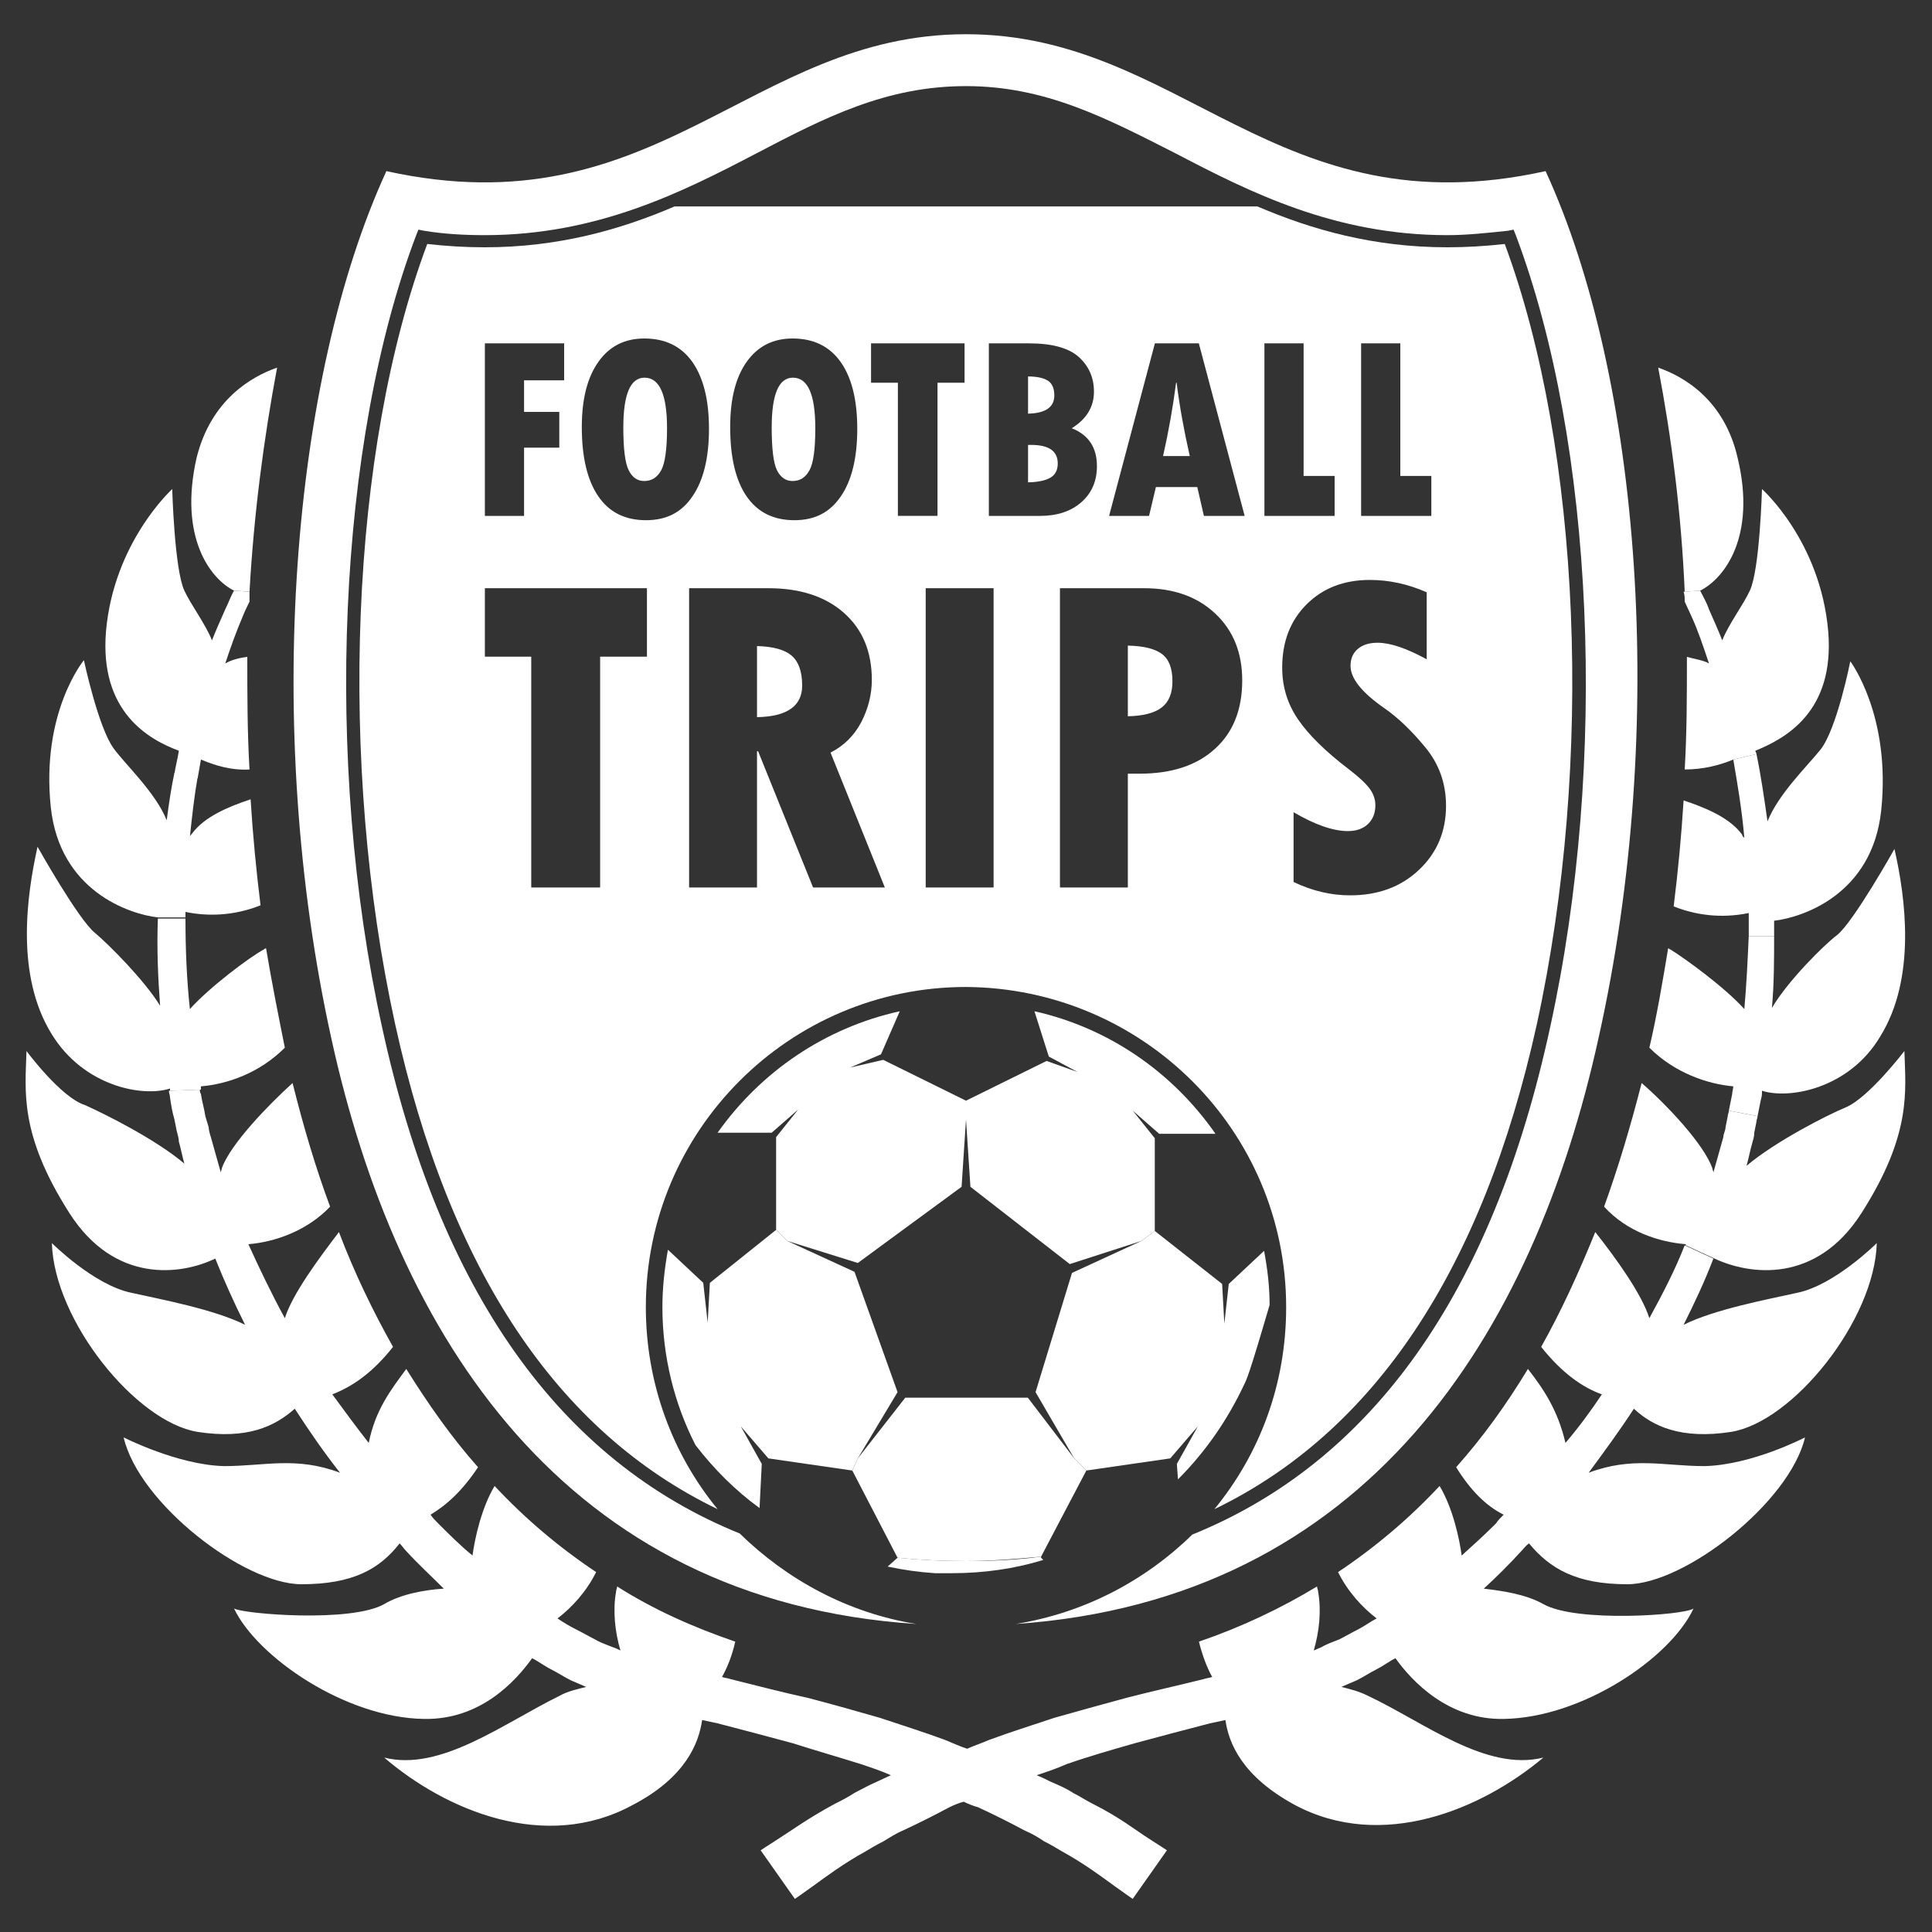 <?xml version="1.0" encoding="UTF-8"?>
<svg xmlns="http://www.w3.org/2000/svg" viewBox="0 0 175 175">
  <rect x="0" y="0" width="175" height="175" fill="#333333" stroke="none"/>
  <g id="a" data-name="Lag 1">
    <g>
      <path d="m160.5,91.3c1.4-2.4,4.7-5.7,5.9-6.6,1.5-1.2,5.2-7.8,5.2-7.8,1,4.4,2,11.7-1.3,17-2.8,4.7-8.2,5.7-10.7,4.9,0,.3,0,.5-.1.8-.1.5-.2,1-.3,1.5l-2.6-.5c.1-.5.2-1,.3-1.5,0-.2.1-.5.1-.7-2.3-.2-5.3-1.2-7.6-3.5.7-3,1.2-6,1.7-9,.1,0,.1.1.2.1,1.3.8,4.9,3.4,6.7,5.4.2-2.2.3-4.4.4-6.6h2.3c0,2.1,0,4.3-.2,6.5Z" style="fill: #fff; stroke-width: 0px;"/>
      <path d="m160.7,83.4v1.4h-2.3v-2.1c-1.9.4-4.3.4-6.8-.6.4-3.2.7-6.4.9-9.6,2.1.7,4.2,1.6,5.3,3.1,0,.1.1.2.2.3-.2-2.4-.6-4.8-1-7.1l2.1-.5c.4,1.9.7,4,1,6.1,1-2.5,3.6-5,4.8-6.5,1.5-1.9,2.7-8,2.7-8,0,0,3.7,4.9,2.8,13.5-.8,7.6-7.1,9.7-9.7,10Z" style="fill: #fff; stroke-width: 0px;"/>
      <path d="m156.1,103c0-.3.2-.6.2-.9l.2-1c0-.2.1-.3.1-.5l2.6.5c0,.2-.1.3-.1.5l-.2,1c0,.4-.1.6-.2,1-.2.7-.3,1.3-.5,2,2.6-2.2,7.3-4.6,9-5.3,2.1-.9,5.3-5.1,5.3-5.1.1,3.6.7,7.5-3.9,14.7-4.1,6.4-10.1,5.6-13.3,4.1l-2.6-1.2v-.1c-2.4-.2-5.3-1.1-7.4-3.4,1.3-3.6,2.4-7.3,3.4-11.2,2.3,2,5.6,5.5,6.4,7.7,0,.1.1.3.1.4.3-1.1.6-2.1.9-3.2Z" style="fill: #fff; stroke-width: 0px;"/>
      <path d="m157.4,41.5c1.7,7.1-1.2,10.9-3.4,12l-1.4.1c-.3-7.1-1.2-14-2.4-20.3,2.3.8,6,2.9,7.2,8.2Z" style="fill: #fff; stroke-width: 0px;"/>
      <path d="m154,53.5c.3.6.6,1.1.8,1.7.4.9.8,1.8,1.2,2.8.6-1.5,1.9-3.2,2.5-4.5.9-1.9,1.1-9.2,1.1-9.2,0,0,5.3,4.7,6,12.9.6,7.3-3.9,9.7-6.6,10.8,0,.1.1.2.1.3l-2.1.5c-1.2.5-2.7.9-4.4.9.2-3.4.2-6.8.2-10.2.7.2,1.5.3,2,.6-.5-1.5-1-3-1.6-4.3-.2-.4-.4-.9-.6-1.3,0-.3,0-.6-.1-.9l1.5-.1Z" style="fill: #fff; stroke-width: 0px;"/>
      <path d="m140,15.5c8.6,18.7,11.1,50.3,4.8,78.5-5.9,26.9-21,50.9-52.8,53.1,6.2-1,11.7-3.9,16-8.1,16.3-6.6,27.2-21.9,32.4-45.9,5.3-24.1,4-53-3.1-71.8l-.2-.5-.5.1c-1.9.2-3.7.4-5.5.4-10.2,0-17.9-3.9-24.6-7.4-6.3-3.2-11.8-6.1-19-6.1s-12.7,2.8-19,6.1c-6.7,3.5-14.4,7.4-24.6,7.4-1.8,0-3.7-.1-5.5-.4l-.5-.1-.2.5c-7.1,18.7-8.4,47.6-3.1,71.7,5.2,24,16.1,39.3,32.4,45.9,4.3,4.2,9.8,7.2,16,8.2-31.9-2.1-47.1-26.1-53-53.1-6.2-28.2-3.6-59.8,5-78.5,24.5,5.4,32.9-12.4,52.5-12.4s28.1,17.8,52.5,12.4Z" style="fill: #fff; stroke-width: 0px;"/>
      <path d="m114.5,113.3c.3,1.6.5,3.2.5,4.9-1.9,6.5-2.1,6.8-2.3,7.2-1.5,3.2-3.5,6.1-6,8.6l-.1-1.4,1.9-3.4-2.5,2.9-7.6,1.1-1.1-1.1-3.5-6,3.3-10.8,6.3-2.9,1.2-.9,6.1,4.8.2,3.6.4-3.6,3.2-3Z" style="fill: #fff; stroke-width: 0px;"/>
      <path d="m110.1,102.7h-5.1l-2.4-2.1,2,2.5v8.4l-1.2.9-6.5,2.1-9-7-.4-6.1v-1.7l7.3-3.6,2.8,1-2.6-1.4-1.3-4.1c6.7,1.5,12.5,5.5,16.4,11.1Z" style="fill: #fff; stroke-width: 0px;"/>
      <path d="m98.4,133.2l-4.1,7.8c-2.2.2-4.5.4-6.8.4-2.1,0-4.2-.1-6.2-.3l-4.1-7.9.5-1.1,4.3-5.5h11.1l4.2,5.5,1.1,1.1Z" style="fill: #fff; stroke-width: 0px;"/>
      <path d="m87.5,141.4c2.4,0,4.6-.1,6.8-.4v.1l.2.2c-2.6.8-5.4,1.2-8.3,1.2h-1.5c-1.5-.1-2.9-.3-4.3-.6l.9-.8c2,.2,4.1.3,6.2.3Z" style="fill: #fff; stroke-width: 0px;"/>
      <path d="m87.5,99.7v1.7l-.4,6.1-9.4,6.9-6.4-2-1-1v-8.4l2-2.5-2.4,2.1h-4.9c3.9-5.5,9.7-9.5,16.5-11l-1.7,3.9-2.8,1.2,3-.7,7.5,3.7Z" style="fill: #fff; stroke-width: 0px;"/>
      <path d="m77.4,115.2l3.9,10.9-3.6,6-.5,1.1-7.6-1.1-2.5-2.9,1.9,3.4-.2,4c-2.2-1.6-4.1-3.5-5.8-5.7-1.9-3.7-3-8-3-12.5,0-1.8.2-3.5.5-5.2l3.2,3,.4,3.6.2-3.6,6-4.8,1,1,6.1,2.8Z" style="fill: #fff; stroke-width: 0px;"/>
      <path d="m25.1,33.3c-1.2,6.4-2.1,13.2-2.5,20.3l-1.4-.1c-2.2-1.1-5-4.9-3.4-12,1.3-5.3,5-7.4,7.3-8.2Z" style="fill: #fff; stroke-width: 0px;"/>
      <path d="m15.8,70.1c.1-.7.3-1.4.4-2.1-2.7-1-7.2-3.5-6.6-10.8.7-8.1,6-12.9,6-12.9,0,0,.2,7.3,1.1,9.2.6,1.3,1.9,3,2.5,4.5.4-1,.8-1.9,1.2-2.8.3-.6.5-1.2.8-1.7l1.4.1v.9c-.2.4-.4.8-.6,1.3-.6,1.4-1.1,2.8-1.6,4.3.5-.3,1.2-.5,2-.6,0,3.4,0,6.8.2,10.2-1.7.1-3.2-.4-4.4-.9-.1.6-.2,1.1-.3,1.7l-2.1-.4Z" style="fill: #fff; stroke-width: 0px;"/>
      <path d="m18.9,102.1c0,.2.1.6.2.9.3,1.1.6,2.1.9,3.2,0-.1.1-.3.1-.4.8-2.2,4.2-5.7,6.4-7.7,1,4,2.1,7.7,3.4,11.2-2.1,2.2-5,3.2-7.4,3.4,1,2.2,2.1,4.5,3.3,6.7.7-2.2,3-5.3,4.9-7.8,1.4,3.7,3.1,7.2,4.9,10.4-1.9,2.4-3.7,3.6-5.5,4.3,1.1,1.5,2.2,3,3.3,4.4.6-3,2-4.8,3.4-6.7,2,3.2,4.1,6.2,6.5,8.9-1.4,2.1-2.8,3.4-4.3,4.3.2.3.4.5.7.8,1,1,2,2,3.1,2.9.2-1.5.8-4.3,2-6.3,2.8,3,5.9,5.6,9.2,7.8-.9,1.8-2.2,3.2-3.5,4.2.6.4,1.1.7,1.7,1,.6.3,1.1.6,1.7.9.5.3,1.1.5,1.6.7.3.1.5.2.7.3-.5-1.7-.7-3.6-.4-5.3,0-.2.1-.3.1-.5,3.3,2.1,6.9,3.7,10.7,5-.3,1.3-.7,2.3-1.2,3.2.3.1.5.1.8.2,2.4.6,4.7,1.2,7,1.7,2.3.6,4.4,1.2,6.5,1.8,2.1.7,4,1.3,5.9,2,.7.3,1.4.6,2,.8.7-.3,1.3-.5,2-.8,1.9-.7,3.8-1.3,5.9-2,2.1-.6,4.3-1.2,6.5-1.8,2.3-.6,4.6-1.1,7-1.7.3-.1.5-.1.8-.2-.5-.9-.9-2-1.2-3.2,3.8-1.3,7.4-3,10.7-5,0,.2.1.3.1.5.3,1.7.1,3.6-.4,5.3.2-.1.5-.2.7-.3.5-.3,1.1-.5,1.6-.7.6-.3,1.1-.6,1.7-.9.6-.3,1.1-.7,1.7-1-1.3-1-2.6-2.4-3.5-4.2,3.3-2.2,6.4-4.8,9.2-7.8,1.2,2,1.8,4.8,2,6.3,1-.9,2.1-1.9,3.1-2.9.2-.3.4-.5.7-.8-1.6-.8-3-2.2-4.3-4.3,2.4-2.7,4.5-5.6,6.5-8.9,1.4,1.8,2.7,3.7,3.4,6.7,1.2-1.4,2.3-2.9,3.3-4.4-1.7-.6-3.6-1.9-5.5-4.3,1.8-3.2,3.4-6.7,4.9-10.4,1.9,2.4,4.2,5.6,4.9,7.8,1.2-2.2,2.3-4.3,3.2-6.6l2.6,1.2c-.8,2.1-1.7,4-2.7,6,2.8-1.4,7.6-2.3,10.3-2.9,3.4-.7,7.2-4.5,7.2-4.5-.2,7-7.6,16.2-13.2,17.1-4.5.7-7.1-.5-8.8-2.1-1.3,2-2.7,3.9-4.1,5.8,4-1.5,6.8-.6,10.5-.6,4.3-.1,9.1-2.6,9.1-2.6-1.4,5.9-10.9,13.3-16.1,13.3-4.6,0-7-1.4-8.9-3.7-.3.2-.5.5-.7.7-1.1,1.2-2.2,2.3-3.4,3.4,1.7.2,3.8.5,5.4,1.4,3,1.7,12.8,1,13.6.4-2.1,4.5-10.1,9.9-17.2,10-5,.1-8.3-3.4-9.8-5.5-.6.3-1.1.7-1.7,1s-1.2.7-1.8,1c-.5.2-.9.4-1.4.6.8.2,1.6.4,2.4.8,5.1,2.4,10.7,6.9,15.9,5.6-5.6,4.7-14.6,8.5-22.5,4.3-4.8-2.6-6-5.6-6.3-7.7-.5.1-.9.2-1.4.3-2.3.6-4.6,1.2-6.8,1.8-2.1.6-4.2,1.2-6.2,1.9-.9.4-1.8.7-2.7,1,.5.2.9.4,1.3.6.7.3,1.4.6,2,1,.6.3,1.2.7,1.8,1,2.4,1.2,3.9,2.4,5,3.1,1.1.7,1.7,1.1,1.7,1.1l-3.1,4.4s-.6-.4-1.7-1.2-2.7-2-4.7-3.1c-.5-.3-1-.6-1.6-.9-.6-.4-1.1-.7-1.8-1-1.3-.7-2.7-1.4-4.2-2.1-.4-.1-.9-.3-1.3-.5-.4.1-.9.3-1.3.5-1.5.8-2.9,1.5-4.2,2.1-.7.3-1.3.7-1.8,1-.6.3-1.1.6-1.6.9-2,1.1-3.6,2.3-4.7,3.1s-1.7,1.2-1.7,1.2l-3.1-4.4s.6-.4,1.7-1.1,2.6-1.8,5-3.1c.6-.3,1.2-.6,1.8-1,.6-.3,1.3-.7,2-1,.4-.2.9-.4,1.3-.6-.9-.4-1.8-.7-2.7-1-1.9-.6-4-1.2-6.2-1.9-2.2-.6-4.5-1.2-6.8-1.8-.5-.1-.9-.2-1.4-.3-.3,2.1-1.5,5.2-6.3,7.7-7.9,4.3-16.9.5-22.5-4.3,5.1,1.3,10.8-3.1,15.9-5.6.7-.4,1.6-.6,2.4-.8-.5-.2-.9-.4-1.4-.6-.6-.3-1.2-.7-1.8-1s-1.1-.7-1.7-1c-1.5,2.1-4.7,5.6-9.8,5.5-7.1-.1-15.1-5.6-17.2-10,.9.5,10.6,1.3,13.6-.4,1.5-.9,3.7-1.3,5.4-1.4-1.1-1.1-2.3-2.2-3.4-3.4-.2-.2-.4-.5-.6-.7-1.8,2.3-4.2,3.7-8.9,3.7-5.2,0-14.7-7.3-16.1-13.3,0,0,4.9,2.5,9.1,2.6,3.7,0,6.5-.9,10.5.6-1.5-1.9-2.8-3.8-4.1-5.8-1.8,1.6-4.3,2.8-8.8,2.1-5.6-.9-13-10.1-13.2-17.1,0,0,3.8,3.8,7.2,4.5,2.7.6,7.5,1.5,10.3,2.9-1-2-1.9-4-2.7-6-3.1,1.5-9.1,2.3-13.2-4.1-4.6-7.2-4-11.1-3.9-14.7,0,0,3.1,4.2,5.3,4.9,1.8.8,6.4,3.1,9,5.3-.2-.7-.3-1.3-.5-2,0-.3-.1-.6-.2-1l-.2-1c-.2-.7-.3-1.3-.4-2,0-.2-.1-.4-.1-.6l2.8-.1c0,.1,0,.2.1.4.1.7.3,1.3.4,2l.3,1Z" style="fill: #fff; stroke-width: 0px;"/>
      <path d="m17.9,70.4c-.3,1.7-.5,3.5-.7,5.4,0-.1.1-.2.2-.3,1.1-1.5,3.2-2.4,5.3-3.1.2,3.2.5,6.4.9,9.6-2.5,1-4.9,1-6.8.6v.5h-2.5c-2.6-.3-8.9-2.4-9.7-10-.9-8.6,3-13.3,3-13.3,0,0,1.3,6.1,2.7,8,1.1,1.5,3.8,4,4.8,6.5.2-1.5.4-2.9.7-4.3l2.1.4Z" style="fill: #fff; stroke-width: 0px;"/>
      <path d="m15.4,98.6c-2.5.8-7.8-.2-10.7-4.9-3.3-5.3-2.3-12.5-1.3-17,0,0,3.7,6.6,5.2,7.8,1.2,1,4.5,4.3,5.9,6.6-.2-2.7-.3-5.3-.2-7.9h2.5c0,2.7.1,5.4.4,8.2,1.8-2,5.4-4.7,6.7-5.4,0,0,.1-.1.2-.1.5,3,1.1,6,1.7,9-2.3,2.3-5.2,3.3-7.6,3.5v.3l-2.8.1c0-.1,0-.2,0-.2Z" style="fill: #fff; stroke-width: 0px;"/>
    </g>
  </g>
  <g id="b" data-name="Lag 2">
    <g>
      <path d="m136.3,22.1c6.9,18.6,8.1,46.9,2.9,70.7-4.9,22.2-14.7,36.9-29.2,43.9,4.1-5,6.5-11.3,6.5-18.3,0-16-13-28.9-29-29-16,0-29,13-29,29,0,6.9,2.4,13.3,6.5,18.3-14.5-7-24.3-21.6-29.2-43.9-5.2-23.7-4.1-52,2.9-70.7,1.8.2,3.5.3,5.2.3,6.7,0,12.3-1.6,17.2-3.7h52.8c4.9,2.1,10.5,3.7,17.2,3.7,1.7,0,3.4-.1,5.2-.3Zm-6.65,24.63v-3.62h-2.81v-12.01h-3.55v15.63h6.36Zm1.33,26.25c0-2-.62-3.77-1.88-5.29-1.25-1.52-2.49-2.7-3.7-3.54-2.05-1.42-3.07-2.7-3.07-3.84,0-.65.22-1.16.66-1.53.44-.38,1.04-.56,1.8-.56,1.13,0,2.62.5,4.44,1.5v-6.07c-1.7-.75-3.42-1.12-5.15-1.12-2.35,0-4.25.74-5.73,2.21-1.48,1.48-2.21,3.39-2.21,5.73,0,1.72.47,3.28,1.43,4.68.95,1.4,2.49,2.92,4.62,4.54.88.68,1.5,1.25,1.86,1.73.35.47.53.98.53,1.52,0,.7-.22,1.27-.67,1.7-.44.42-1.05.64-1.82.64-1.33,0-2.97-.57-4.92-1.71v6.32c1.69.81,3.4,1.21,5.12,1.21,2.52,0,4.6-.76,6.23-2.3,1.64-1.54,2.46-3.48,2.46-5.82Zm-10.09-26.25v-3.62h-2.81v-12.01h-3.55v15.63h6.36Zm-8.15,0l-4.15-15.63h-3.98l-4.15,15.63h3.62l.62-2.61h3.75l.6,2.61h3.69Zm-.22,14.9c0-2.51-.81-4.52-2.44-6.05-1.62-1.53-3.77-2.3-6.45-2.3h-7.62v27.11h6.15v-10.31h1.06c2.91,0,5.19-.75,6.83-2.25,1.65-1.49,2.47-3.56,2.47-6.2Zm-14.57-16.14c.94-.83,1.41-1.91,1.41-3.27,0-1.68-.76-2.83-2.28-3.43,1.34-.83,2.01-1.94,2.01-3.31,0-1.27-.46-2.32-1.38-3.15-.92-.82-2.43-1.23-4.53-1.23h-3.61v15.63h4.64c1.55,0,2.79-.41,3.74-1.24Zm-7.95,34.9v-27.11h-6.15v27.11h6.15Zm-2.63-45.72v-3.57h-8.47v3.57h2.43v12.06h3.59v-12.06h2.45Zm-7.22,45.72l-4.92-12.22c1.22-.62,2.15-1.55,2.79-2.77.63-1.23.95-2.5.95-3.81,0-2.56-.84-4.58-2.52-6.07s-3.96-2.24-6.86-2.24h-7.17v27.11h6.15v-12.34h.1l4.98,12.34h6.5Zm-3.98-35.44c.99-1.45,1.48-3.49,1.48-6.11s-.5-4.64-1.51-6.06c-1-1.41-2.45-2.12-4.35-2.12-1.78,0-3.16.71-4.16,2.12s-1.49,3.37-1.49,5.9c0,2.73.49,4.82,1.48,6.27,1,1.45,2.44,2.17,4.33,2.17s3.23-.72,4.22-2.17Zm-13.44,0c.99-1.45,1.49-3.49,1.49-6.11s-.51-4.64-1.51-6.06c-1-1.41-2.45-2.12-4.35-2.12-1.78,0-3.17.71-4.16,2.12-1,1.41-1.5,3.37-1.5,5.9,0,2.73.5,4.82,1.49,6.27s2.43,2.17,4.32,2.17,3.24-.72,4.22-2.17Zm-4.13,14.53v-6.2h-14.68v6.2h4.2v20.91h6.24v-20.91h4.24Zm-7.5-25.03v-3.35h-7.18v15.63h3.55v-6.18h3.19v-3.24h-3.19v-2.86h3.63Z" style="fill: #fff; stroke-width: 0px;"/>
      <path d="m107.77,41.31h-2.42c.51-2.26.9-4.48,1.18-6.64h.05c.26,2.1.66,4.31,1.19,6.64Z" style="fill: #fff; stroke-width: 0px;"/>
      <path d="m105.25,59.24c.64.48.95,1.31.95,2.47,0,1.08-.32,1.87-.98,2.38-.66.5-1.68.76-3.06.79v-6.4c1.43.03,2.45.28,3.09.76Z" style="fill: #fff; stroke-width: 0px;"/>
      <path d="m95.81,41.98c0,.6-.22,1.03-.67,1.29s-1.12.4-2.02.42v-3.39h.29c1.6,0,2.4.56,2.4,1.68Z" style="fill: #fff; stroke-width: 0px;"/>
      <path d="m94.93,34.49c.38.25.57.7.57,1.33,0,1.06-.79,1.61-2.38,1.65v-3.37c.83,0,1.43.14,1.81.39Z" style="fill: #fff; stroke-width: 0px;"/>
      <path d="m71.82,34.21c1.36,0,2.03,1.53,2.03,4.58,0,1.89-.17,3.16-.53,3.81-.35.65-.86.97-1.53.97-.61,0-1.08-.32-1.41-.97-.32-.65-.48-1.94-.48-3.88,0-3,.64-4.51,1.92-4.51Z" style="fill: #fff; stroke-width: 0px;"/>
      <path d="m71.71,59.39c.63.55.95,1.45.95,2.71,0,1.85-1.37,2.81-4.09,2.86v-6.44c1.47.04,2.51.33,3.14.87Z" style="fill: #fff; stroke-width: 0px;"/>
      <path d="m58.38,34.21c1.36,0,2.04,1.53,2.04,4.58,0,1.89-.18,3.16-.53,3.81-.36.65-.87.97-1.53.97-.62,0-1.09-.32-1.41-.97-.33-.65-.49-1.94-.49-3.88,0-3,.64-4.51,1.92-4.51Z" style="fill: #fff; stroke-width: 0px;"/>
    </g>
  </g>
</svg>